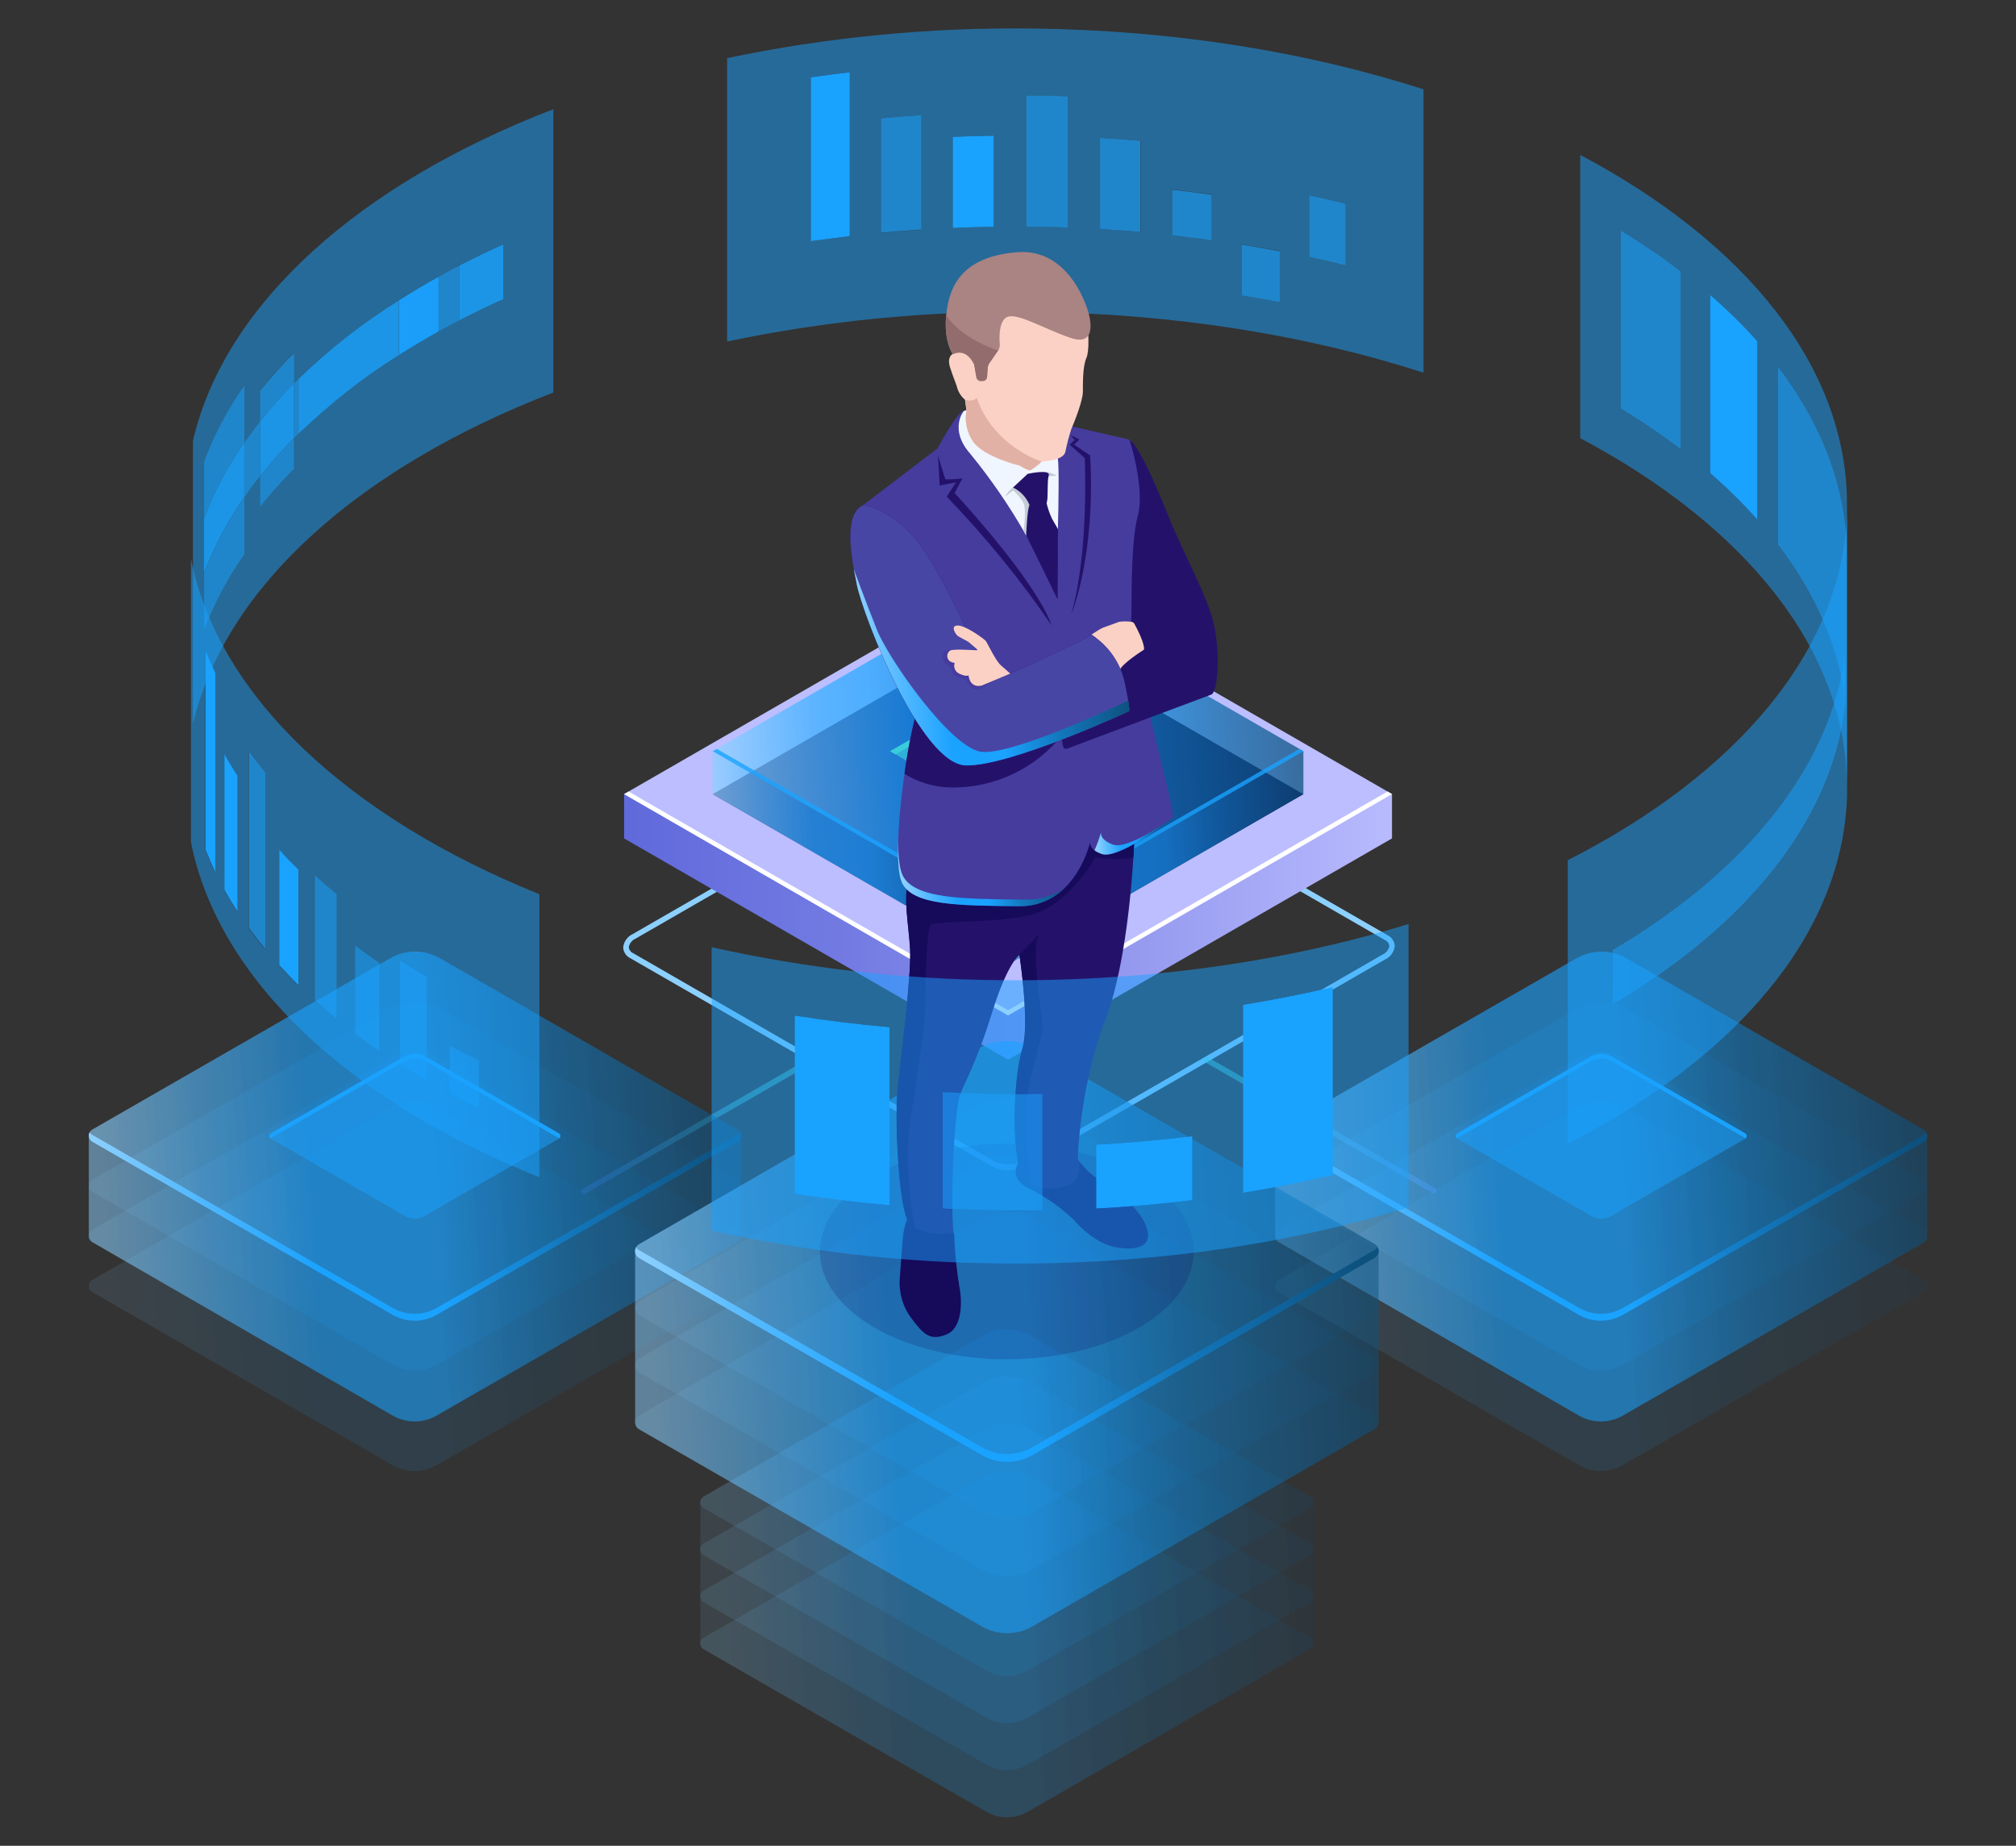 <svg width="284" height="260" viewBox="0 0 284 260" fill="none" xmlns="http://www.w3.org/2000/svg">
<rect x="0" y="0" width="284" height="260" fill="#333333" stroke="none"/>
<g style="mix-blend-mode:lighten">
<path d="M142.002 164.837C141.215 164.855 140.437 164.673 139.74 164.306L88.811 134.984C88.518 134.845 88.268 134.63 88.088 134.361C87.908 134.091 87.805 133.778 87.79 133.455C87.832 133.048 87.98 132.66 88.219 132.329C88.458 131.997 88.779 131.734 89.152 131.564L139.4 102.603C140.18 102.165 141.053 101.92 141.947 101.886C142.842 101.853 143.731 102.033 144.541 102.412L195.463 131.727C195.756 131.867 196.006 132.084 196.186 132.355C196.366 132.625 196.469 132.939 196.484 133.263C196.443 133.669 196.295 134.057 196.056 134.387C195.817 134.718 195.495 134.98 195.123 135.147L144.874 164.108C143.995 164.592 143.006 164.843 142.002 164.837ZM140.152 163.626C140.846 163.927 141.599 164.066 142.355 164.032C143.111 163.997 143.849 163.791 144.513 163.428L194.754 134.467C195.003 134.361 195.222 134.195 195.39 133.984C195.559 133.772 195.672 133.522 195.719 133.256C195.697 133.074 195.628 132.9 195.519 132.752C195.409 132.605 195.263 132.488 195.095 132.414L144.144 103.056C143.451 102.756 142.699 102.619 141.944 102.653C141.19 102.687 140.453 102.893 139.79 103.255L89.542 132.216C89.294 132.321 89.076 132.486 88.908 132.696C88.739 132.906 88.626 133.155 88.577 133.419C88.599 133.603 88.668 133.777 88.777 133.926C88.886 134.075 89.033 134.193 89.201 134.269L140.152 163.626Z" fill="#8CD0FF"/>
</g>
<path opacity="0.5" d="M82.224 168.214C82.145 168.205 82.071 168.173 82.011 168.122C81.95 168.071 81.907 168.003 81.885 167.927C81.864 167.851 81.866 167.77 81.891 167.695C81.916 167.62 81.963 167.554 82.025 167.506L114.198 148.958C114.292 148.906 114.403 148.893 114.507 148.922C114.611 148.951 114.699 149.02 114.751 149.114C114.804 149.208 114.817 149.319 114.788 149.422C114.759 149.526 114.689 149.614 114.595 149.666L82.422 168.157C82.362 168.192 82.294 168.211 82.224 168.214Z" fill="url(#paint0_linear_81_17209)"/>
<path opacity="0.5" d="M201.988 168.108C201.918 168.106 201.849 168.087 201.789 168.051L169.8 149.645C169.754 149.619 169.713 149.585 169.68 149.543C169.646 149.502 169.622 149.455 169.607 149.404C169.592 149.353 169.587 149.299 169.593 149.247C169.599 149.194 169.615 149.143 169.641 149.096C169.667 149.05 169.701 149.009 169.743 148.976C169.784 148.942 169.832 148.918 169.883 148.903C169.934 148.888 169.987 148.884 170.04 148.889C170.093 148.895 170.144 148.911 170.19 148.937L202.186 167.378C202.276 167.432 202.341 167.518 202.367 167.618C202.394 167.719 202.38 167.826 202.328 167.916C202.293 167.975 202.243 168.024 202.183 168.058C202.124 168.091 202.056 168.108 201.988 168.108Z" fill="url(#paint1_linear_81_17209)"/>
<path d="M196.095 111.856V118.1L142.01 149.27L87.918 118.1V111.856H196.095Z" fill="url(#paint2_linear_81_17209)"/>
<path d="M142.01 143.033L87.918 111.856L142.01 80.686L196.095 111.856L142.01 143.033Z" fill="#BCBEFF"/>
<path d="M142.01 142.304L88.549 111.495L87.918 111.856L142.01 143.033L196.095 111.856L195.464 111.495L142.01 142.304Z" fill="white"/>
<path d="M142.01 135.84L100.406 111.863L142.01 87.885L183.607 111.863L142.01 135.84Z" fill="#0F054C"/>
<path opacity="0.5" d="M142.01 135.84L100.406 111.863L142.01 87.885L183.607 111.863L142.01 135.84Z" fill="url(#paint3_linear_81_17209)"/>
<path opacity="0.5" d="M142.01 81.84L183.607 105.817V111.863L142.01 87.885V81.84Z" fill="url(#paint4_linear_81_17209)"/>
<path opacity="0.5" d="M142.01 87.885L100.406 111.863V105.817L142.01 81.84V87.885Z" fill="url(#paint5_linear_81_17209)"/>
<path opacity="0.5" d="M142.01 129.795L100.406 105.817L142.01 81.84L183.607 105.817L142.01 129.795Z" fill="url(#paint6_linear_81_17209)"/>
<path opacity="0.5" d="M142.01 115.403L125.388 105.817L142.01 96.239L158.631 105.817L142.01 115.403Z" fill="#42E8E0"/>
<path opacity="0.5" d="M142.01 97.117L157.866 106.263L158.631 105.817L142.01 96.239L125.388 105.817L126.146 106.263L142.01 97.117Z" fill="#42E8E0"/>
<path opacity="0.5" d="M142.01 129.795V135.84L183.607 111.863V105.817L142.01 129.795Z" fill="url(#paint7_linear_81_17209)"/>
<path opacity="0.5" d="M100.406 105.817V111.863L142.01 135.84V129.795L100.406 105.817Z" fill="url(#paint8_linear_81_17209)"/>
<path opacity="0.8" d="M142.01 129.136L100.98 105.492L100.406 105.817L142.01 129.795L183.607 105.817L183.04 105.492L142.01 129.136Z" fill="#1AA2FF"/>
<g opacity="0.11">
<path d="M61.992 156.158C60.923 155.542 59.71 155.218 58.475 155.218C57.24 155.218 56.027 155.542 54.958 156.158L13.006 180.291C12.856 180.378 12.731 180.503 12.645 180.653C12.558 180.804 12.513 180.974 12.513 181.148C12.513 181.321 12.558 181.491 12.645 181.642C12.731 181.792 12.856 181.917 13.006 182.004L55.305 206.385C56.249 206.931 57.32 207.219 58.411 207.219C59.502 207.219 60.574 206.931 61.517 206.385L103.88 182.025C104.032 181.94 104.159 181.815 104.246 181.665C104.334 181.514 104.381 181.343 104.381 181.169C104.381 180.995 104.334 180.823 104.246 180.673C104.159 180.522 104.032 180.398 103.88 180.312L61.992 156.158Z" fill="url(#paint9_linear_81_17209)"/>
</g>
<g opacity="0.11">
<path d="M61.992 149.1C60.923 148.484 59.71 148.16 58.475 148.16C57.24 148.16 56.027 148.484 54.958 149.1L13.006 173.212C12.856 173.299 12.731 173.424 12.645 173.574C12.558 173.725 12.513 173.895 12.513 174.068C12.513 174.242 12.558 174.412 12.645 174.562C12.731 174.713 12.856 174.838 13.006 174.925L55.305 199.306C56.25 199.849 57.321 200.134 58.411 200.134C59.501 200.134 60.572 199.849 61.517 199.306L103.88 174.946C104.032 174.86 104.159 174.736 104.246 174.585C104.334 174.435 104.381 174.264 104.381 174.09C104.381 173.915 104.334 173.744 104.246 173.594C104.159 173.443 104.032 173.319 103.88 173.233L61.992 149.1Z" fill="url(#paint10_linear_81_17209)"/>
</g>
<g opacity="0.11">
<path d="M61.992 142.063C60.923 141.446 59.71 141.121 58.475 141.121C57.24 141.121 56.027 141.446 54.958 142.063L13.006 166.168C12.856 166.255 12.731 166.38 12.645 166.53C12.558 166.681 12.513 166.851 12.513 167.024C12.513 167.198 12.558 167.368 12.645 167.519C12.731 167.669 12.856 167.794 13.006 167.881L55.305 192.262C56.25 192.805 57.321 193.091 58.411 193.091C59.501 193.091 60.572 192.805 61.517 192.262L103.88 167.902C104.032 167.817 104.159 167.692 104.246 167.542C104.334 167.391 104.381 167.22 104.381 167.046C104.381 166.871 104.334 166.7 104.246 166.55C104.159 166.399 104.032 166.275 103.88 166.189L61.992 142.063Z" fill="url(#paint11_linear_81_17209)"/>
</g>
<g opacity="0.11">
<path d="M61.992 134.984C60.923 134.368 59.71 134.044 58.475 134.044C57.24 134.044 56.027 134.368 54.958 134.984L13.006 159.11C12.856 159.197 12.731 159.322 12.645 159.472C12.558 159.623 12.513 159.793 12.513 159.966C12.513 160.14 12.558 160.31 12.645 160.46C12.731 160.611 12.856 160.736 13.006 160.823L55.305 185.204C56.249 185.75 57.32 186.038 58.411 186.038C59.502 186.038 60.574 185.75 61.517 185.204L103.88 160.851C104.032 160.766 104.159 160.641 104.246 160.491C104.334 160.34 104.381 160.169 104.381 159.995C104.381 159.82 104.334 159.649 104.246 159.499C104.159 159.348 104.032 159.224 103.88 159.138L61.992 134.984Z" fill="url(#paint12_linear_81_17209)"/>
</g>
<path opacity="0.5" d="M103.88 159.138L61.992 134.984C60.923 134.368 59.71 134.044 58.475 134.044C57.24 134.044 56.028 134.368 54.958 134.984L13.006 159.11C12.854 159.196 12.729 159.32 12.641 159.471C12.554 159.621 12.509 159.792 12.51 159.966V174.125C12.509 174.299 12.554 174.47 12.641 174.621C12.729 174.771 12.854 174.896 13.006 174.981L55.305 199.405C56.249 199.951 57.321 200.239 58.411 200.239C59.502 200.239 60.574 199.951 61.517 199.405L103.88 175.045C104.032 174.959 104.158 174.835 104.245 174.684C104.332 174.534 104.378 174.363 104.377 174.189V160.03C104.385 159.85 104.343 159.671 104.255 159.514C104.168 159.356 104.038 159.226 103.88 159.138Z" fill="url(#paint13_linear_81_17209)"/>
<g opacity="0.11">
<path d="M61.992 134.984C60.923 134.368 59.71 134.044 58.475 134.044C57.24 134.044 56.027 134.368 54.958 134.984L13.006 159.11C12.856 159.197 12.731 159.322 12.645 159.472C12.558 159.623 12.513 159.793 12.513 159.966C12.513 160.14 12.558 160.31 12.645 160.46C12.731 160.611 12.856 160.736 13.006 160.823L55.305 185.204C56.249 185.75 57.32 186.038 58.411 186.038C59.502 186.038 60.574 185.75 61.517 185.204L103.88 160.851C104.032 160.766 104.159 160.641 104.246 160.491C104.334 160.34 104.381 160.169 104.381 159.995C104.381 159.82 104.334 159.649 104.246 159.499C104.159 159.348 104.032 159.224 103.88 159.138L61.992 134.984Z" fill="url(#paint14_linear_81_17209)"/>
</g>
<g opacity="0.5">
<path d="M59.95 148.824C59.496 148.561 58.981 148.423 58.457 148.423C57.933 148.423 57.418 148.561 56.965 148.824L38.173 159.634C38.105 159.672 38.048 159.728 38.009 159.795C37.97 159.862 37.949 159.938 37.949 160.016C37.949 160.094 37.97 160.17 38.009 160.237C38.048 160.305 38.105 160.36 38.173 160.398L57.043 171.272C57.464 171.516 57.942 171.644 58.429 171.644C58.916 171.644 59.394 171.516 59.815 171.272L78.721 160.405C78.787 160.366 78.841 160.31 78.879 160.243C78.917 160.176 78.937 160.1 78.937 160.023C78.937 159.946 78.917 159.87 78.879 159.803C78.841 159.737 78.787 159.68 78.721 159.641L59.95 148.824Z" fill="#1AA2FF"/>
</g>
<path d="M38.173 160.306L56.965 149.496C57.419 149.235 57.933 149.098 58.457 149.098C58.981 149.098 59.496 149.235 59.95 149.496L78.72 160.313C78.72 160.313 78.72 160.349 78.763 160.356C78.819 160.314 78.864 160.258 78.894 160.194C78.924 160.131 78.937 160.061 78.933 159.99C78.928 159.92 78.907 159.852 78.87 159.792C78.833 159.733 78.781 159.683 78.72 159.648L59.95 148.824C59.496 148.561 58.981 148.423 58.457 148.423C57.933 148.423 57.418 148.561 56.965 148.824L38.173 159.634C38.113 159.67 38.063 159.72 38.027 159.78C37.991 159.84 37.97 159.907 37.966 159.977C37.962 160.046 37.975 160.116 38.003 160.179C38.032 160.243 38.075 160.299 38.13 160.342C38.13 160.342 38.151 160.313 38.173 160.306Z" fill="#1AA2FF"/>
<path d="M103.88 159.874L61.517 184.234C60.572 184.777 59.501 185.063 58.411 185.063C57.321 185.063 56.25 184.777 55.305 184.234L13.006 159.853C12.855 159.763 12.728 159.636 12.637 159.485C12.509 159.712 12.476 159.979 12.545 160.23C12.614 160.481 12.78 160.694 13.006 160.823L55.305 185.204C56.249 185.75 57.32 186.038 58.411 186.038C59.502 186.038 60.573 185.75 61.517 185.204L103.88 160.851C103.993 160.787 104.092 160.702 104.172 160.6C104.251 160.497 104.31 160.38 104.344 160.255C104.379 160.13 104.388 160 104.371 159.871C104.355 159.743 104.313 159.619 104.249 159.506C104.162 159.66 104.034 159.788 103.88 159.874Z" fill="url(#paint15_linear_81_17209)"/>
<g opacity="0.11">
<path d="M229.125 156.158C228.053 155.546 226.84 155.224 225.605 155.224C224.37 155.224 223.156 155.546 222.084 156.158L180.132 180.291C179.982 180.378 179.857 180.503 179.771 180.654C179.684 180.804 179.639 180.974 179.639 181.148C179.639 181.321 179.684 181.491 179.771 181.642C179.857 181.792 179.982 181.917 180.132 182.004L222.41 206.371C223.354 206.917 224.425 207.205 225.516 207.205C226.607 207.205 227.678 206.917 228.622 206.371L270.992 182.011C271.142 181.924 271.267 181.799 271.353 181.649C271.44 181.498 271.485 181.328 271.485 181.155C271.485 180.981 271.44 180.811 271.353 180.661C271.267 180.51 271.142 180.385 270.992 180.298L229.125 156.158Z" fill="url(#paint16_linear_81_17209)"/>
</g>
<g opacity="0.11">
<path d="M229.125 149.1C228.053 148.488 226.84 148.166 225.605 148.166C224.37 148.166 223.156 148.488 222.084 149.1L180.132 173.212C179.982 173.299 179.857 173.424 179.771 173.574C179.684 173.725 179.639 173.895 179.639 174.068C179.639 174.242 179.684 174.412 179.771 174.562C179.857 174.713 179.982 174.838 180.132 174.925L222.41 199.32C223.355 199.863 224.426 200.149 225.516 200.149C226.606 200.149 227.677 199.863 228.622 199.32L270.992 174.96C271.142 174.873 271.267 174.748 271.353 174.598C271.44 174.448 271.485 174.277 271.485 174.104C271.485 173.93 271.44 173.76 271.353 173.61C271.267 173.459 271.142 173.334 270.992 173.247L229.125 149.1Z" fill="url(#paint17_linear_81_17209)"/>
</g>
<g opacity="0.11">
<path d="M229.125 142.063C228.055 141.445 226.841 141.12 225.605 141.12C224.368 141.12 223.154 141.445 222.084 142.063L180.132 166.189C179.982 166.276 179.857 166.401 179.771 166.552C179.684 166.702 179.639 166.872 179.639 167.046C179.639 167.219 179.684 167.389 179.771 167.54C179.857 167.69 179.982 167.815 180.132 167.902L222.41 192.262C223.355 192.805 224.426 193.091 225.516 193.091C226.606 193.091 227.677 192.805 228.622 192.262L270.992 167.902C271.142 167.815 271.267 167.69 271.353 167.54C271.44 167.389 271.485 167.219 271.485 167.046C271.485 166.872 271.44 166.702 271.353 166.552C271.267 166.401 271.142 166.276 270.992 166.189L229.125 142.063Z" fill="url(#paint18_linear_81_17209)"/>
</g>
<g opacity="0.11">
<path d="M229.125 134.984C228.053 134.372 226.84 134.05 225.605 134.05C224.37 134.05 223.156 134.372 222.084 134.984L180.132 159.103C179.982 159.19 179.857 159.315 179.771 159.465C179.684 159.616 179.639 159.786 179.639 159.959C179.639 160.133 179.684 160.303 179.771 160.453C179.857 160.604 179.982 160.729 180.132 160.816L222.41 185.204C223.354 185.75 224.425 186.038 225.516 186.038C226.607 186.038 227.678 185.75 228.622 185.204L270.992 160.851C271.142 160.764 271.267 160.639 271.353 160.489C271.44 160.338 271.485 160.168 271.485 159.995C271.485 159.821 271.44 159.651 271.353 159.501C271.267 159.35 271.142 159.225 270.992 159.138L229.125 134.984Z" fill="url(#paint19_linear_81_17209)"/>
</g>
<path opacity="0.5" d="M271.013 159.138L229.125 134.984C228.053 134.372 226.84 134.05 225.605 134.05C224.37 134.05 223.156 134.372 222.084 134.984L180.132 159.103C179.981 159.19 179.856 159.314 179.769 159.465C179.682 159.615 179.636 159.786 179.636 159.959V174.118C179.636 174.292 179.682 174.462 179.769 174.612C179.856 174.763 179.981 174.888 180.132 174.974L222.41 199.405C223.354 199.951 224.425 200.239 225.516 200.239C226.607 200.239 227.678 199.951 228.622 199.405L270.992 175.045C271.143 174.958 271.268 174.834 271.355 174.683C271.442 174.533 271.488 174.362 271.488 174.189V160.03C271.497 159.852 271.458 159.676 271.374 159.519C271.291 159.362 271.166 159.23 271.013 159.138Z" fill="url(#paint20_linear_81_17209)"/>
<g opacity="0.11">
<path d="M229.125 134.984C228.053 134.372 226.84 134.05 225.605 134.05C224.37 134.05 223.156 134.372 222.084 134.984L180.132 159.103C179.982 159.19 179.857 159.315 179.771 159.465C179.684 159.616 179.639 159.786 179.639 159.959C179.639 160.133 179.684 160.303 179.771 160.453C179.857 160.604 179.982 160.729 180.132 160.816L222.41 185.204C223.354 185.75 224.425 186.038 225.516 186.038C226.607 186.038 227.678 185.75 228.622 185.204L270.992 160.851C271.142 160.764 271.267 160.639 271.353 160.489C271.44 160.338 271.485 160.168 271.485 159.995C271.485 159.821 271.44 159.651 271.353 159.501C271.267 159.35 271.142 159.225 270.992 159.138L229.125 134.984Z" fill="url(#paint21_linear_81_17209)"/>
</g>
<g opacity="0.5">
<path d="M227.076 148.824C226.624 148.561 226.11 148.423 225.587 148.423C225.064 148.423 224.55 148.561 224.098 148.824L205.299 159.634C205.231 159.672 205.175 159.727 205.135 159.795C205.096 159.862 205.075 159.938 205.075 160.016C205.075 160.094 205.096 160.17 205.135 160.237C205.175 160.304 205.231 160.36 205.299 160.398L224.169 171.279C224.59 171.523 225.068 171.651 225.555 171.651C226.042 171.651 226.52 171.523 226.941 171.279L245.846 160.412C245.914 160.374 245.971 160.319 246.01 160.251C246.049 160.184 246.07 160.108 246.07 160.03C246.07 159.952 246.049 159.876 246.01 159.809C245.971 159.742 245.914 159.686 245.846 159.648L227.076 148.824Z" fill="#1AA2FF"/>
</g>
<path d="M205.299 160.306L224.098 149.496C224.551 149.235 225.064 149.098 225.587 149.098C226.11 149.098 226.624 149.235 227.076 149.496L245.847 160.313C245.847 160.313 245.847 160.349 245.889 160.356C245.946 160.314 245.991 160.258 246.02 160.194C246.05 160.131 246.063 160.061 246.059 159.99C246.055 159.92 246.033 159.852 245.996 159.792C245.959 159.733 245.908 159.683 245.847 159.648L227.076 148.831C226.624 148.568 226.11 148.43 225.587 148.43C225.064 148.43 224.55 148.568 224.098 148.831L205.299 159.641C205.24 159.677 205.19 159.727 205.154 159.787C205.118 159.847 205.097 159.914 205.093 159.984C205.088 160.053 205.101 160.123 205.13 160.186C205.158 160.25 205.202 160.306 205.257 160.349C205.257 160.349 205.278 160.313 205.299 160.306Z" fill="#1AA2FF"/>
<path d="M271.014 159.874L228.643 184.234C227.699 184.777 226.628 185.063 225.538 185.063C224.447 185.063 223.376 184.777 222.432 184.234L180.132 159.853C179.981 159.763 179.855 159.636 179.764 159.485C179.636 159.712 179.602 159.979 179.672 160.23C179.741 160.481 179.906 160.694 180.132 160.823L222.41 185.204C223.354 185.75 224.425 186.038 225.516 186.038C226.607 186.038 227.679 185.75 228.622 185.204L270.992 160.851C271.217 160.72 271.382 160.505 271.451 160.254C271.52 160.002 271.488 159.734 271.361 159.506C271.278 159.656 271.159 159.783 271.014 159.874Z" fill="url(#paint22_linear_81_17209)"/>
<path opacity="0.5" d="M260.129 100.862V75.78C259.547 67.228 256.157 59.08 250.47 51.633V76.715C256.143 84.169 259.547 92.289 260.129 100.862ZM247.563 73.196V48.107C245.491 45.776 243.269 43.581 240.911 41.538V66.648C243.268 68.684 245.49 70.872 247.563 73.196ZM236.791 63.285V38.225C234.07 36.157 231.241 34.233 228.317 32.462V57.544C231.241 59.315 234.07 61.238 236.791 63.306V63.285ZM222.609 61.706V21.822C245.755 34.076 260.192 51.611 260.192 71.009V110.914C260.192 91.517 245.74 73.982 222.609 61.721V61.706Z" fill="#1AA2FF"/>
<path opacity="0.5" d="M180.288 42.571V35.364C178.525 35.025 176.74 34.711 174.934 34.423V41.63C176.735 41.917 178.52 42.231 180.288 42.571ZM170.644 33.75V27.379C168.815 27.129 166.966 26.893 165.099 26.671V33.042C166.966 33.25 168.815 33.486 170.644 33.75ZM189.542 37.361V28.696C187.85 28.28 186.136 27.884 184.401 27.506V36.2C186.131 36.577 187.845 36.974 189.542 37.389V37.361ZM160.716 32.667V19.833C158.825 19.668 156.934 19.531 155.043 19.422V32.264C156.958 32.37 158.858 32.512 160.716 32.667ZM140.024 31.959V19.111C138.091 19.139 136.164 19.195 134.245 19.28V32.115C136.159 32.03 138.086 31.974 140.024 31.945V31.959ZM129.728 32.335V16.215C127.834 16.335 125.955 16.491 124.055 16.661V32.809C125.946 32.634 127.837 32.486 129.728 32.363V32.335ZM150.448 32.023V13.582C148.718 13.525 146.974 13.483 145.222 13.468H144.605V31.931H145.222C146.974 31.931 148.718 31.988 150.448 32.051V32.023ZM119.708 33.241V10.169C117.864 10.382 116.035 10.618 114.219 10.877V33.991C116.035 33.727 117.864 33.491 119.708 33.283V33.241ZM102.434 8.187C116.501 5.244 130.85 3.846 145.222 4.018C165.319 4.223 184.139 7.309 200.534 12.584V52.496C184.117 47.201 165.319 44.136 145.222 43.938C130.85 43.76 116.501 45.156 102.434 48.1V8.187Z" fill="#1AA2FF"/>
<path opacity="0.5" d="M34.422 62.322V54.28C32.089 57.6 30.184 61.198 28.749 64.991V88.785C30.184 84.994 32.09 81.398 34.422 78.081V70.053C35.117 69.057 35.849 68.073 36.62 67.101V71.433C38.12 69.551 39.725 67.755 41.428 66.053V61.721C48.973 54.139 59.014 47.498 70.906 42.147V34.416C68.788 35.36 66.732 36.353 64.737 37.396C63.735 37.916 62.751 38.442 61.787 38.975C54.616 42.858 47.997 47.681 42.109 53.318L41.4 54.026V49.658C39.708 51.361 38.112 53.158 36.62 55.038V59.37C35.845 60.347 35.112 61.331 34.422 62.322ZM27.182 62.068C31.727 42.6 50.838 25.822 77.948 15.387V55.293C50.838 65.735 31.727 82.505 27.182 101.98V62.068Z" fill="#1AA2FF"/>
<path opacity="0.75" d="M41.428 53.99L42.137 53.282V61.041C46.427 56.898 51.134 53.209 56.185 50.033C57.986 48.886 59.853 47.777 61.787 46.706V38.975C62.732 38.437 63.716 37.911 64.737 37.396V45.12C66.727 44.086 68.784 43.095 70.906 42.147C59.014 47.498 48.973 54.139 41.428 61.721V53.99ZM34.422 62.322C35.117 61.331 35.85 60.347 36.62 59.37V67.101C35.845 68.073 35.112 69.057 34.422 70.053V62.322Z" fill="#1AA2FF"/>
<path opacity="0.88" d="M64.737 37.396C66.727 36.363 68.784 35.369 70.906 34.416V42.146C68.788 43.09 66.732 44.081 64.737 45.12V37.396Z" fill="#1AA2FF"/>
<path opacity="0.88" d="M42.108 53.318C46.406 49.168 51.123 45.474 56.184 42.295V50.033C51.124 53.207 46.407 56.896 42.108 61.041V53.318Z" fill="#1AA2FF"/>
<path opacity="0.97" d="M56.185 42.295C57.986 41.148 59.853 40.042 61.787 38.975V46.698C59.858 47.775 57.99 48.884 56.185 50.026V42.295Z" fill="#1AA2FF"/>
<path opacity="0.75" d="M28.742 64.998C30.178 61.202 32.086 57.602 34.422 54.28V62.322C32.089 65.642 30.183 69.24 28.749 73.033V80.757C30.184 76.966 32.09 73.37 34.422 70.053V78.088C32.09 81.405 30.184 85.001 28.749 88.792V64.998H28.742Z" fill="#1AA2FF"/>
<path opacity="0.88" d="M28.742 73.033C30.177 69.24 32.082 65.642 34.415 62.322V70.053C32.083 73.37 30.177 76.966 28.742 80.757V73.033Z" fill="#1AA2FF"/>
<path opacity="0.75" d="M36.62 67.101C38.12 65.218 39.725 63.422 41.428 61.721V66.053C39.725 67.755 38.12 69.551 36.62 71.433V67.101ZM36.62 55.066C38.122 53.185 39.727 51.389 41.428 49.686V54.018C39.727 55.712 38.122 57.499 36.62 59.37V55.038V55.066Z" fill="#1AA2FF"/>
<path opacity="0.88" d="M36.62 59.37C38.122 57.489 39.727 55.693 41.428 53.99V61.721C39.725 63.422 38.12 65.218 36.62 67.101V59.37Z" fill="#1AA2FF"/>
<path opacity="0.75" d="M250.47 51.633C256.143 59.08 259.547 67.207 260.128 75.78V100.862C259.547 92.317 256.157 84.169 250.47 76.715V51.633Z" fill="#1AA2FF"/>
<path d="M240.911 41.538C243.268 43.572 245.49 45.757 247.563 48.079V73.196C245.49 70.872 243.268 68.684 240.911 66.648V41.538Z" fill="#1AA2FF"/>
<path opacity="0.75" d="M228.317 32.462C231.241 34.233 234.07 36.157 236.791 38.224V63.306C234.07 61.238 231.241 59.315 228.317 57.544V32.462Z" fill="#1AA2FF"/>
<path opacity="0.75" d="M184.416 27.507C186.146 27.884 187.86 28.281 189.557 28.696V37.389C187.864 36.969 186.151 36.573 184.416 36.2V27.507Z" fill="#1AA2FF"/>
<path opacity="0.75" d="M174.935 34.458C176.736 34.746 178.52 35.06 180.288 35.4V42.571C178.525 42.231 176.74 41.917 174.935 41.63V34.458Z" fill="#1AA2FF"/>
<path opacity="0.75" d="M165.113 26.721C166.98 26.924 168.829 27.16 170.658 27.429V33.8C168.829 33.555 166.98 33.319 165.113 33.092V26.721Z" fill="#1AA2FF"/>
<path opacity="0.75" d="M154.994 19.422C156.885 19.535 158.776 19.672 160.667 19.833V32.667C158.78 32.512 156.88 32.37 154.994 32.264V19.422Z" fill="#1AA2FF"/>
<path opacity="0.75" d="M144.605 13.461H145.222C146.973 13.461 148.718 13.518 150.448 13.575V32.051C148.718 31.988 146.973 31.952 145.222 31.931H144.605V13.461Z" fill="#1AA2FF"/>
<path d="M134.224 19.28C136.138 19.195 138.065 19.139 140.003 19.111V31.945C138.069 31.974 136.143 32.03 134.224 32.115V19.28Z" fill="#1AA2FF"/>
<path opacity="0.75" d="M124.083 16.661C125.955 16.491 127.834 16.336 129.756 16.215V32.335C127.865 32.457 125.974 32.606 124.083 32.781V16.661Z" fill="#1AA2FF"/>
<path d="M114.219 10.885C116.035 10.625 117.864 10.389 119.708 10.177V33.269C117.864 33.491 116.035 33.727 114.219 33.977V10.885Z" fill="#1AA2FF"/>
<g opacity="0.11">
<path d="M138.492 208.027C139.498 207.448 140.639 207.144 141.8 207.144C142.962 207.144 144.102 207.448 145.108 208.027L184.55 230.681C184.691 230.762 184.809 230.88 184.89 231.021C184.972 231.162 185.015 231.322 185.015 231.485C185.015 231.647 184.972 231.808 184.89 231.949C184.809 232.09 184.691 232.207 184.55 232.288L144.782 255.211C143.895 255.725 142.887 255.997 141.861 255.997C140.834 255.997 139.826 255.725 138.939 255.211L99.108 232.309C98.966 232.228 98.849 232.111 98.767 231.97C98.686 231.829 98.643 231.669 98.643 231.506C98.643 231.343 98.686 231.183 98.767 231.042C98.849 230.901 98.966 230.784 99.108 230.702L138.492 208.027Z" fill="url(#paint23_linear_81_17209)"/>
</g>
<g opacity="0.11">
<path d="M138.492 201.394C139.498 200.815 140.639 200.51 141.8 200.51C142.962 200.51 144.102 200.815 145.108 201.394L184.55 224.048C184.691 224.129 184.809 224.246 184.89 224.387C184.972 224.528 185.015 224.688 185.015 224.851C185.015 225.014 184.972 225.174 184.89 225.315C184.809 225.456 184.691 225.573 184.55 225.655L144.782 248.577C143.895 249.092 142.887 249.363 141.861 249.363C140.834 249.363 139.826 249.092 138.939 248.577L99.108 225.676C98.966 225.595 98.849 225.478 98.767 225.337C98.686 225.195 98.643 225.035 98.643 224.873C98.643 224.71 98.686 224.55 98.767 224.408C98.849 224.267 98.966 224.15 99.108 224.069L138.492 201.394Z" fill="url(#paint24_linear_81_17209)"/>
</g>
<g opacity="0.11">
<path d="M138.492 194.761C139.498 194.182 140.639 193.877 141.8 193.877C142.962 193.877 144.103 194.182 145.109 194.761L184.55 217.415C184.691 217.496 184.809 217.613 184.89 217.754C184.972 217.895 185.015 218.055 185.015 218.218C185.015 218.381 184.972 218.541 184.89 218.682C184.809 218.823 184.691 218.94 184.55 219.022L144.782 241.944C143.895 242.459 142.887 242.73 141.861 242.73C140.834 242.73 139.826 242.459 138.939 241.944L99.108 219.05C98.966 218.968 98.849 218.85 98.768 218.708C98.686 218.567 98.644 218.406 98.644 218.243C98.644 218.08 98.686 217.919 98.768 217.778C98.849 217.636 98.966 217.518 99.108 217.436L138.492 194.761Z" fill="url(#paint25_linear_81_17209)"/>
</g>
<g opacity="0.11">
<path d="M138.492 188.128C139.498 187.549 140.639 187.244 141.8 187.244C142.962 187.244 144.103 187.549 145.109 188.128L184.55 210.781C184.691 210.863 184.809 210.98 184.89 211.121C184.972 211.262 185.015 211.422 185.015 211.585C185.015 211.748 184.972 211.908 184.89 212.049C184.809 212.19 184.691 212.307 184.55 212.388L144.782 235.311C143.895 235.826 142.887 236.097 141.861 236.097C140.834 236.097 139.826 235.826 138.939 235.311L99.108 212.417C98.966 212.334 98.849 212.216 98.768 212.075C98.686 211.933 98.644 211.773 98.644 211.61C98.644 211.446 98.686 211.286 98.768 211.144C98.849 211.003 98.966 210.885 99.108 210.803L138.492 188.128Z" fill="url(#paint26_linear_81_17209)"/>
</g>
<path opacity="0.11" d="M99.108 210.824L138.493 188.128C139.499 187.549 140.639 187.244 141.801 187.244C142.962 187.244 144.103 187.549 145.109 188.128L184.55 210.781C184.693 210.862 184.812 210.979 184.894 211.121C184.976 211.263 185.019 211.424 185.018 211.588V231.488C185.019 231.651 184.976 231.811 184.893 231.952C184.811 232.092 184.693 232.209 184.55 232.288L144.783 255.211C143.894 255.722 142.886 255.991 141.861 255.991C140.835 255.991 139.828 255.722 138.939 255.211L99.108 232.309C98.967 232.228 98.851 232.112 98.77 231.971C98.689 231.831 98.647 231.671 98.647 231.509V211.631C98.646 211.468 98.688 211.307 98.769 211.166C98.85 211.024 98.967 210.906 99.108 210.824Z" fill="url(#paint27_linear_81_17209)"/>
<g opacity="0.11">
<path d="M137.783 171.86C139.004 171.157 140.388 170.787 141.797 170.787C143.206 170.787 144.59 171.157 145.81 171.86L193.634 199.355C193.804 199.455 193.946 199.598 194.044 199.769C194.142 199.941 194.194 200.135 194.194 200.332C194.194 200.53 194.142 200.724 194.044 200.895C193.946 201.067 193.804 201.209 193.634 201.309L145.413 229.102C144.335 229.724 143.113 230.051 141.868 230.051C140.623 230.051 139.4 229.724 138.322 229.102L90.024 201.338C89.853 201.238 89.712 201.095 89.613 200.923C89.515 200.752 89.463 200.558 89.463 200.361C89.463 200.163 89.515 199.969 89.613 199.798C89.712 199.626 89.853 199.484 90.024 199.384L137.783 171.86Z" fill="url(#paint28_linear_81_17209)"/>
</g>
<g opacity="0.11">
<path d="M137.783 163.818C139.004 163.116 140.388 162.747 141.797 162.747C143.206 162.747 144.589 163.116 145.81 163.818L193.634 191.32C193.804 191.42 193.946 191.563 194.044 191.734C194.142 191.906 194.194 192.1 194.194 192.297C194.194 192.495 194.142 192.689 194.044 192.86C193.946 193.032 193.804 193.174 193.634 193.274L145.413 221.067C144.335 221.689 143.113 222.016 141.868 222.016C140.623 222.016 139.4 221.689 138.322 221.067L90.024 193.303C89.853 193.203 89.712 193.06 89.613 192.889C89.515 192.717 89.463 192.523 89.463 192.326C89.463 192.128 89.515 191.934 89.613 191.763C89.712 191.591 89.853 191.449 90.024 191.349L137.783 163.818Z" fill="url(#paint29_linear_81_17209)"/>
</g>
<g opacity="0.11">
<path d="M137.783 155.775C139.004 155.074 140.388 154.705 141.797 154.705C143.206 154.705 144.59 155.074 145.811 155.775L193.634 183.278C193.805 183.378 193.946 183.521 194.044 183.692C194.143 183.864 194.194 184.058 194.194 184.255C194.194 184.453 194.143 184.647 194.044 184.818C193.946 184.99 193.805 185.132 193.634 185.232L145.414 213.025C144.336 213.647 143.113 213.974 141.868 213.974C140.623 213.974 139.4 213.647 138.322 213.025L90.031 185.246C89.861 185.146 89.719 185.004 89.621 184.832C89.522 184.661 89.471 184.467 89.471 184.269C89.471 184.072 89.522 183.878 89.621 183.707C89.719 183.535 89.861 183.392 90.031 183.292L137.783 155.775Z" fill="url(#paint30_linear_81_17209)"/>
</g>
<g opacity="0.11">
<path d="M137.783 147.726C139.005 147.021 140.392 146.65 141.804 146.65C143.216 146.65 144.602 147.021 145.825 147.726L193.648 175.229C193.819 175.329 193.96 175.472 194.058 175.643C194.157 175.815 194.208 176.009 194.208 176.206C194.208 176.404 194.157 176.598 194.058 176.769C193.96 176.94 193.819 177.083 193.648 177.183L145.428 204.976C144.35 205.598 143.127 205.925 141.882 205.925C140.637 205.925 139.414 205.598 138.336 204.976L90.038 177.211C89.867 177.112 89.726 176.969 89.628 176.797C89.529 176.626 89.478 176.432 89.478 176.235C89.478 176.037 89.529 175.843 89.628 175.672C89.726 175.5 89.867 175.358 90.038 175.258L137.783 147.726Z" fill="url(#paint31_linear_81_17209)"/>
</g>
<path opacity="0.5" d="M90.031 175.258L137.783 147.726C139.006 147.021 140.392 146.65 141.804 146.65C143.216 146.65 144.603 147.021 145.825 147.726L193.648 175.229C193.82 175.328 193.963 175.47 194.061 175.642C194.16 175.813 194.21 176.008 194.208 176.206V200.332C194.211 200.53 194.161 200.726 194.062 200.897C193.964 201.069 193.821 201.212 193.648 201.309L145.428 229.102C144.35 229.724 143.127 230.051 141.882 230.051C140.637 230.051 139.414 229.724 138.336 229.102L90.038 201.338C89.865 201.24 89.722 201.097 89.622 200.926C89.522 200.754 89.47 200.559 89.471 200.361V176.235C89.469 176.037 89.519 175.842 89.618 175.67C89.716 175.498 89.859 175.356 90.031 175.258Z" fill="url(#paint32_linear_81_17209)"/>
<g opacity="0.11">
<path d="M137.783 147.726C139.005 147.021 140.392 146.65 141.804 146.65C143.216 146.65 144.602 147.021 145.825 147.726L193.648 175.229C193.819 175.329 193.96 175.472 194.058 175.643C194.157 175.815 194.208 176.009 194.208 176.206C194.208 176.404 194.157 176.598 194.058 176.769C193.96 176.94 193.819 177.083 193.648 177.183L145.428 204.976C144.35 205.598 143.127 205.925 141.882 205.925C140.637 205.925 139.414 205.598 138.336 204.976L90.038 177.211C89.867 177.112 89.726 176.969 89.628 176.797C89.529 176.626 89.478 176.432 89.478 176.235C89.478 176.037 89.529 175.843 89.628 175.672C89.726 175.5 89.867 175.358 90.038 175.258L137.783 147.726Z" fill="url(#paint33_linear_81_17209)"/>
</g>
<path d="M90.031 176.1L138.33 203.865C139.408 204.486 140.63 204.813 141.875 204.813C143.12 204.813 144.343 204.486 145.421 203.865L193.641 176.072C193.817 175.972 193.962 175.825 194.059 175.647C194.206 175.906 194.245 176.213 194.166 176.501C194.088 176.788 193.899 177.034 193.641 177.183L145.421 204.976C144.343 205.598 143.12 205.925 141.875 205.925C140.63 205.925 139.408 205.598 138.33 204.976L90.031 177.211C89.773 177.062 89.584 176.817 89.506 176.529C89.428 176.242 89.466 175.935 89.613 175.675C89.712 175.851 89.856 175.998 90.031 176.1Z" fill="url(#paint34_linear_81_17209)"/>
<path opacity="0.2" d="M141.833 191.469C156.374 191.469 168.162 184.674 168.162 176.291C168.162 167.909 156.374 161.113 141.833 161.113C127.291 161.113 115.503 167.909 115.503 176.291C115.503 184.674 127.291 191.469 141.833 191.469Z" fill="#180D5B"/>
<path d="M151.853 163.421C151.853 163.421 152.491 164.087 153.157 164.872C154.169 165.785 155.283 166.578 156.476 167.237C157.256 167.725 160.851 170.444 161.603 173.12C162.355 175.796 159.788 176.157 157.157 175.689C154.526 175.222 152.079 172.801 151.363 171.93C149.478 170.089 147.309 168.562 144.939 167.407C141.712 165.743 143.662 163.499 143.662 163.499L151.853 163.421Z" fill="#160A5B"/>
<path d="M127.92 171.378C127.552 172.257 127.313 173.185 127.211 174.132C127.055 175.682 126.842 179.038 126.757 180.022C126.59 182.044 127.167 184.058 128.381 185.685C130.111 187.986 131.004 188.892 133.309 187.986C135.614 187.08 135.557 183.229 135.146 181.247C134.77 178.967 134.533 176.667 134.437 174.359C134.466 174.097 134.422 173.832 134.309 173.594L127.92 171.378Z" fill="#160A5B"/>
<path d="M159.795 117.93C159.795 117.93 159.312 135.628 155.178 145.001C153.252 150.855 152.126 156.941 151.831 163.095C152.019 163.596 152.091 164.132 152.042 164.664C151.993 165.196 151.824 165.71 151.548 166.168C150.583 167.541 144.52 168.801 143.52 164.285C142.52 159.768 142.903 151.301 144.002 147.769C145.102 144.236 143.612 134.516 143.612 134.516C143.612 134.516 141.953 135.578 139.783 142.558C137.613 149.539 136.018 152.215 135.266 154.14C134.514 156.066 133.848 167.916 134.309 173.693C134.309 173.693 129.402 174.401 127.983 172.051C126.565 169.7 126.09 157.588 126.445 153.73C126.799 149.871 128.423 137.49 128.203 133.66C127.983 129.83 127.182 126.722 128.061 122.899C128.941 119.077 154.831 110.574 154.831 110.574L159.795 117.93Z" fill="#24126A"/>
<path d="M128.203 133.66C127.983 129.83 127.182 126.722 128.061 122.9C128.387 121.484 132.252 119.36 136.947 117.307C144.875 116.599 154.923 115.742 155.618 115.849C156.854 116.181 158.065 116.602 159.241 117.109L159.794 117.93C159.794 117.93 159.794 119.006 159.66 120.762C157.809 121.314 154.256 120.762 154.256 120.762C153.753 122.008 150.668 126.425 146.825 128.315C142.981 130.205 131.742 129.568 131.096 130.29C130.451 131.012 130.33 140.697 130.387 141.929C130.444 143.16 129.323 150.905 128.26 157.758C127.232 164.497 128.799 172.695 128.848 172.957C128.484 172.735 128.175 172.433 127.948 172.072C126.529 169.729 126.054 157.609 126.409 153.751C126.764 149.893 128.423 137.49 128.203 133.66Z" fill="#160A5B"/>
<path d="M151.129 60.092C151.129 60.092 156.873 61.402 158.802 61.855C158.961 61.888 159.109 61.961 159.233 62.066C159.357 62.171 159.453 62.305 159.511 62.457C160.071 63.873 161.468 68.248 160.411 74.647C159.641 78.987 159.347 83.397 159.532 87.801L162.184 101.612C162.184 101.612 165.524 114.758 165.241 115.119C164.957 115.48 157.547 121.108 155.235 120.316C152.923 119.523 153.682 118.192 153.682 118.192C153.682 118.192 151.803 127.72 143.506 127.635C135.209 127.551 128.43 127.565 127.019 124.216C125.608 120.868 127.409 106.794 128.87 101.223C130.33 95.651 133.834 84.537 133.834 84.537L121.679 71.087L132.068 63.165C132.068 63.165 134.55 58.563 135.564 57.976C136.578 57.388 137.117 57.891 137.117 57.891L151.129 60.092Z" fill="#453C9E"/>
<path d="M155.086 117.286C155.086 117.767 155.356 118.475 156.845 118.985C158.454 119.537 162.404 117.144 164.993 115.339C163.702 116.415 157.341 121.045 155.228 120.294C154.857 120.175 154.505 120 154.186 119.778C154.547 118.97 154.848 118.138 155.086 117.286Z" fill="url(#paint35_linear_81_17209)"/>
<path d="M127.076 123.126C128.565 126.666 135.713 126.63 144.47 126.722C146.404 126.776 148.307 126.229 149.916 125.158C149.068 125.981 148.063 126.626 146.961 127.055C145.859 127.484 144.681 127.689 143.499 127.657C135.202 127.565 128.423 127.586 127.012 124.237C126.551 123.14 126.437 120.882 126.537 118.149C126.515 120.372 126.678 122.163 127.076 123.126Z" fill="url(#paint36_linear_81_17209)"/>
<path d="M135.762 57.905C135.762 57.905 133.635 60.468 136.691 63.929C139.634 67.532 142.267 71.375 144.563 75.419C146.279 78.399 147.874 79.985 148.775 82.548C148.775 82.548 148.903 79.504 149.023 74.81C149.137 70.379 149.193 65.777 149.023 64.616C148.591 62.23 138.11 56.744 135.762 57.905Z" fill="#F0F6FF"/>
<path d="M143.697 65.607C143.697 65.607 144.782 66.315 145.158 66.23C145.741 65.898 146.273 65.486 146.74 65.005C146.74 65.005 149.753 64.949 150.08 63.66C150.296 62.559 150.58 61.471 150.93 60.404C151.235 59.738 152.533 56.524 152.547 55.215C152.561 53.905 152.505 51.583 153.072 50.351C153.639 49.12 154.391 36.773 142.435 37.12C130.479 37.467 134.209 49.863 134.209 49.863C134.209 49.863 133.337 50.231 133.862 51.824C134.387 53.417 134.507 53.58 134.777 54.372C134.941 55.128 135.35 55.81 135.94 56.312L136.138 57.778C135.843 59.315 136.172 60.907 137.053 62.202C138.556 64.368 143.697 65.607 143.697 65.607Z" fill="#FCD1C5"/>
<path d="M159.135 61.997C159.135 61.997 160.405 62.188 164.539 72.559C166.843 78.343 170.396 84.339 171.148 88.643C171.899 92.947 171.481 97.542 170.63 97.846C169.779 98.15 154.973 103.701 150.328 105.456C150.267 105.478 150.203 105.486 150.139 105.48C150.075 105.474 150.013 105.454 149.958 105.422C149.902 105.389 149.855 105.345 149.818 105.292C149.782 105.24 149.757 105.18 149.746 105.116L148.463 97.966L157.681 94.427C158.638 93.259 159.789 92.265 161.085 91.489C161.085 91.489 159.234 88.091 159.355 87.163C159.476 86.236 159.192 76.644 160.27 72.736C161.348 68.828 159.135 61.997 159.135 61.997Z" fill="#24126A"/>
<path d="M153.739 89.408C153.739 89.408 155.008 88.558 155.32 88.438C155.632 88.317 157.334 87.73 157.653 87.588C158.225 87.511 158.804 87.511 159.376 87.588C159.464 87.596 159.549 87.625 159.624 87.673C159.698 87.721 159.759 87.787 159.802 87.864C160.192 88.572 161.284 90.696 161.156 91.51C161.156 91.51 158.093 93.443 157.752 94.342L157.263 94.448C157.263 94.448 155.207 90.045 153.739 89.408Z" fill="#FCD1C5"/>
<path d="M128.863 101.244C129.217 99.899 129.685 98.235 130.189 96.487L148.839 104.465C146.907 106.598 144.529 108.281 141.874 109.396C139.218 110.51 136.35 111.029 133.472 110.914C131.325 110.794 129.242 110.136 127.416 109.003C127.761 106.393 128.244 103.803 128.863 101.244Z" fill="#24126A"/>
<path d="M121.651 71.129C121.651 71.129 126.565 71.837 130.543 78.095C133.191 82.426 135.486 86.962 137.408 91.659L137.549 92.473C137.632 92.972 137.829 93.446 138.124 93.858C138.418 94.269 138.804 94.608 139.25 94.848C139.697 95.088 140.192 95.223 140.699 95.242C141.205 95.261 141.71 95.163 142.173 94.958C146.364 93.082 152.583 90.257 153.739 89.407C154.951 90.18 155.994 91.189 156.807 92.374C157.62 93.559 158.185 94.895 158.468 96.303C159.277 100.168 159.071 100.175 159.071 100.175C159.071 100.175 142.513 107.891 136.117 107.821C129.721 107.75 121.608 86.753 120.715 82.413C119.821 78.074 118.836 72.354 121.651 71.129Z" fill="#24126A"/>
<path d="M121.651 71.129C121.651 71.129 126.565 71.837 130.543 78.095C133.191 82.426 135.486 86.962 137.408 91.659L137.549 92.473C137.632 92.972 137.829 93.446 138.124 93.858C138.418 94.269 138.804 94.608 139.25 94.848C139.697 95.088 140.192 95.223 140.699 95.242C141.205 95.261 141.71 95.163 142.173 94.958C146.364 93.082 152.583 90.257 153.739 89.407C154.951 90.18 155.994 91.189 156.807 92.374C157.62 93.559 158.185 94.895 158.468 96.303C159.277 100.168 159.071 100.175 159.071 100.175C159.071 100.175 142.513 107.891 136.117 107.821C129.721 107.75 121.608 86.753 120.715 82.413C119.821 78.074 118.836 72.354 121.651 71.129Z" fill="#4846A5"/>
<path d="M139.79 95.935C139.79 95.935 137.705 97.881 136.798 96.812C135.89 95.743 136.152 95.63 136.152 95.63C136.152 95.63 134.273 95.63 134.025 94.434C133.777 93.237 132.869 93.882 132.813 92.572C132.756 91.262 134.337 91.531 134.337 91.531L139.79 95.935Z" fill="#453C9E"/>
<path d="M142.314 94.887C142.314 94.887 141.74 94.356 141.003 93.726C140.265 93.096 139.06 90.512 138.875 90.285C138.691 90.059 136.173 88.162 134.968 88.112C133.762 88.062 134.656 89.422 134.968 89.613C135.28 89.804 136.386 90.385 136.386 90.385C136.386 90.385 137.599 91.404 137.734 91.553C137.868 91.701 134.372 91.312 133.819 91.652C133.705 91.736 133.612 91.846 133.546 91.972C133.481 92.098 133.445 92.237 133.442 92.379C133.438 92.521 133.467 92.662 133.527 92.791C133.586 92.92 133.674 93.034 133.784 93.124C133.993 93.269 134.239 93.353 134.493 93.365C134.386 93.657 134.394 93.978 134.517 94.264C134.639 94.549 134.867 94.777 135.152 94.901C136.202 95.389 136.443 95.121 136.443 95.121C136.443 95.121 136.535 96.933 138.272 96.579L142.314 94.887Z" fill="#FCD1C5"/>
<path d="M153.341 44.051C153.341 44.051 154.894 49.006 150.796 47.59C146.697 46.175 142.995 43.824 141.698 44.759C140.712 45.467 140.762 47.534 140.84 48.497C140.861 48.825 140.774 49.151 140.591 49.424L139.372 51.187C139.232 51.398 139.151 51.642 139.138 51.895L139.053 53.119C139.043 53.269 138.978 53.41 138.871 53.516C138.764 53.621 138.622 53.684 138.471 53.693H138.195C138.043 53.702 137.893 53.655 137.774 53.561C137.655 53.467 137.575 53.332 137.549 53.183L137.23 51.385C137.23 51.385 136.266 48.957 134.231 49.912C134.231 49.912 132.862 48.079 133.316 44.164C133.77 40.249 135.528 36.179 143.244 35.527C150.959 34.876 153.341 44.051 153.341 44.051Z" fill="#AA8383"/>
<path d="M141.57 69.975L142.719 69.083C143.323 69.591 143.826 70.208 144.201 70.902C144.612 71.837 144.201 74.817 144.201 74.817L144.556 75.419L144.988 74.633L145.35 71.094C145.35 71.094 144.96 68.488 144.924 68.425C144.179 68.463 143.436 68.539 142.698 68.651C142.241 69.017 141.858 69.466 141.57 69.975Z" fill="#C4CCD6"/>
<path d="M147.115 66.471C147.746 66.507 148.359 66.694 148.902 67.016C148.902 67.016 147.612 67.079 147.406 67.101C147.2 67.122 147.115 66.471 147.115 66.471Z" fill="#C4CCD6"/>
<path d="M144.775 66.747L142.705 68.672C143.755 69.174 144.581 70.047 145.023 71.122C145.023 71.122 147.271 71.547 147.477 70.733C147.683 69.918 147.477 67.901 147.739 66.966C148.002 66.032 144.775 66.747 144.775 66.747Z" fill="#24126A"/>
<path d="M147.392 70.683C147.57 71.506 147.841 72.306 148.2 73.069C148.619 73.776 149.044 74.548 149.044 74.548L148.995 84.459C148.995 84.459 145.35 76.962 144.562 75.447C144.562 75.447 144.683 71.837 145.023 71.15C145.364 70.463 147.392 70.683 147.392 70.683Z" fill="#24126A"/>
<path d="M137.613 56.071C140.003 62.967 146.74 65.013 146.74 65.013C146.273 65.493 145.741 65.906 145.158 66.237C144.782 66.315 143.697 65.607 143.697 65.607C143.697 65.607 138.556 64.361 137.074 62.188C136.194 60.892 135.865 59.301 136.159 57.763L135.961 56.298C136.231 56.411 136.527 56.45 136.818 56.41C137.109 56.37 137.383 56.253 137.613 56.071Z" fill="#E2B1A6"/>
<path d="M132.139 64.142C132.139 64.142 133.082 67.398 133.202 67.519C133.997 67.535 134.791 67.488 135.578 67.377L134.479 69.451C134.479 69.451 145.825 81.585 148.158 88.112C143.747 81.653 138.797 75.578 133.358 69.954L134.692 67.936L132.373 68.389L132.139 64.142Z" fill="#24126A"/>
<path d="M150.788 61.268L151.391 61.975L150.682 62.634L152.809 64.524C152.809 64.524 153.448 77.798 150.888 86.59C150.888 86.59 154.362 78.527 153.575 64.163L151.306 62.627L152.051 61.919L150.788 61.268Z" fill="#24126A"/>
<path d="M143.613 134.516L143.535 134.58L146.47 131.458C145.116 133.37 146.676 142.077 146.839 144.109C147.002 146.141 145.272 150.239 144.62 155.075C143.967 159.91 145.329 166.812 145.329 166.833C144.864 166.562 144.464 166.194 144.156 165.754C143.847 165.314 143.638 164.813 143.542 164.285C142.542 159.761 142.925 151.301 144.024 147.769C145.123 144.236 143.613 134.516 143.613 134.516Z" fill="#160A5B"/>
<path d="M136.117 107.821C129.735 107.743 121.609 86.753 120.715 82.413C120.566 81.705 120.417 80.927 120.275 80.148C120.275 80.212 121.956 84.749 123.559 88.763C125.161 92.777 133.713 105.046 138.081 105.874C142.017 106.582 156.185 99.991 158.93 98.689C159.178 100.168 159.071 100.175 159.071 100.175C159.071 100.175 142.513 107.892 136.117 107.821Z" fill="url(#paint37_linear_81_17209)"/>
<path d="M138.195 53.636C138.043 53.645 137.893 53.598 137.774 53.504C137.655 53.41 137.575 53.276 137.549 53.126L137.23 51.328C137.23 51.328 136.266 48.9 134.231 49.856C134.231 49.856 132.94 48.114 133.287 44.419C135.557 47.817 140.591 49.374 140.591 49.374L139.372 51.137C139.232 51.348 139.151 51.593 139.138 51.845L139.053 53.07C139.042 53.22 138.978 53.361 138.871 53.466C138.764 53.572 138.621 53.635 138.471 53.643L138.195 53.636Z" fill="#936D6D"/>
<path opacity="0.5" d="M63.304 154.006V147.266C64.661 147.988 66.046 148.696 67.46 149.39V156.129C66.041 155.422 64.659 154.714 63.304 154.006ZM50.008 145.603V133.157C51.129 134 52.285 134.835 53.476 135.642V148.073C52.285 147.257 51.129 146.426 50.008 145.581V145.603ZM56.348 149.978V135.324C57.586 136.112 58.861 136.881 60.17 137.631V152.285C58.865 151.535 57.591 150.766 56.348 149.978ZM39.329 135.982V119.7C40.187 120.648 41.095 121.583 42.031 122.531V138.814C41.095 137.893 40.187 136.959 39.329 135.982ZM44.293 140.937V123.289C45.295 124.195 46.328 125.08 47.392 125.944V143.564C46.328 142.691 45.295 141.806 44.293 140.909V140.937ZM31.578 125.363V106.249C32.15 107.283 32.767 108.304 33.429 109.314V128.428C32.772 127.414 32.155 126.392 31.578 125.363ZM35.053 130.793V105.945C35.776 106.936 36.54 107.917 37.343 108.89V133.738C36.54 132.766 35.776 131.784 35.053 130.793ZM28.926 119.721V91.623C29.344 92.699 29.805 93.747 30.309 94.809V122.871C29.803 121.823 29.342 120.762 28.926 119.686V119.721ZM75.962 125.951C49.242 115.162 30.77 98.172 26.898 78.697V118.609C30.77 138.077 49.242 155.068 75.99 165.828V125.915L75.962 125.951Z" fill="#1AA2FF"/>
<path opacity="0.5" d="M154.412 170.246V161.248C159.012 160.993 163.532 160.592 167.971 160.044V169.049C163.541 169.592 159.022 169.991 154.412 170.246ZM132.784 170.288V153.885C135.54 154.018 138.325 154.1 141.138 154.133C143.057 154.133 144.967 154.133 146.867 154.133V170.522C144.976 170.559 143.066 170.559 141.138 170.522C138.329 170.493 135.545 170.408 132.784 170.267V170.288ZM111.943 168.164V143.054C116.297 143.762 120.764 144.293 125.317 144.689V169.771C120.764 169.375 116.297 168.83 111.943 168.136V168.164ZM175.097 168.058V141.539C179.423 140.841 183.645 140.003 187.762 139.026V165.517C183.649 166.489 179.428 167.327 175.097 168.03V168.058ZM198.428 130.156C181.409 135.394 161.844 138.276 141.138 138.07C127.382 137.971 113.676 136.415 100.25 133.426V173.339C113.677 176.321 127.382 177.876 141.138 177.976C161.844 178.188 181.387 175.3 198.428 170.069V130.127V130.156Z" fill="#1AA2FF"/>
<path opacity="0.5" d="M227.147 141.546V133.816C245.804 122.822 257.944 108.153 259.93 91.843V99.588C257.944 115.87 245.804 130.559 227.147 141.56V141.546ZM260.199 112.111V72.205C259.603 91.722 244.492 109.152 220.857 121.165V161.071C244.492 149.036 259.603 131.635 260.199 112.111Z" fill="#1AA2FF"/>
<path opacity="0.75" d="M259.93 91.843C257.944 108.125 245.804 122.822 227.147 133.816V141.546C245.811 130.545 257.944 115.87 259.93 99.588V91.843Z" fill="#1AA2FF"/>
<path d="M125.317 144.689C120.764 144.293 116.297 143.741 111.943 143.054V168.136C116.297 168.844 120.764 169.375 125.317 169.771V144.689Z" fill="#1AA2FF"/>
<path d="M167.971 160.044C163.541 160.587 159.021 160.988 154.412 161.248V170.246C159.012 170 163.531 169.601 167.971 169.049V160.044Z" fill="#1AA2FF"/>
<path d="M187.763 139.026C183.65 139.998 179.428 140.836 175.098 141.539V168.03C179.423 167.326 183.645 166.489 187.763 165.517V139.026Z" fill="#1AA2FF"/>
<path opacity="0.75" d="M146.867 154.098C144.976 154.131 143.066 154.131 141.138 154.098C138.33 154.069 135.545 153.987 132.784 153.85V170.253C135.54 170.394 138.325 170.479 141.138 170.507C143.057 170.507 144.967 170.507 146.867 170.507V154.098Z" fill="#1AA2FF"/>
<path d="M30.337 94.809C29.833 93.754 29.372 92.685 28.954 91.623V119.685C29.375 120.761 29.836 121.823 30.337 122.871V94.809Z" fill="#1AA2FF"/>
<path d="M33.457 109.293C32.8 108.279 32.183 107.257 31.606 106.228V125.342C32.178 126.375 32.795 127.397 33.457 128.407V109.293Z" fill="#1AA2FF"/>
<path opacity="0.75" d="M37.371 108.854C36.568 107.882 35.804 106.9 35.081 105.909V130.736C35.804 131.727 36.568 132.709 37.371 133.681V108.833V108.854Z" fill="#1AA2FF"/>
<path d="M42.038 122.503C41.102 121.583 40.194 120.648 39.336 119.671V135.954C40.194 136.902 41.102 137.837 42.038 138.785V122.503Z" fill="#1AA2FF"/>
<path opacity="0.75" d="M47.42 125.944C46.356 125.08 45.323 124.195 44.321 123.289V140.909C45.323 141.806 46.356 142.691 47.42 143.564V125.944Z" fill="#1AA2FF"/>
<path opacity="0.75" d="M53.476 135.642C52.285 134.835 51.129 134 50.008 133.157V145.603C51.129 146.452 52.285 147.283 53.476 148.095V135.642Z" fill="#1AA2FF"/>
<path opacity="0.75" d="M60.17 137.61C58.865 136.86 57.591 136.091 56.348 135.302V149.956C57.586 150.74 58.86 151.509 60.17 152.264V137.61Z" fill="#1AA2FF"/>
<path opacity="0.75" d="M67.46 149.383C66.041 148.694 64.656 147.986 63.304 147.259V153.999C64.659 154.707 66.041 155.414 67.46 156.122V149.383Z" fill="#1AA2FF"/>
<defs>
<linearGradient id="paint0_linear_81_17209" x1="81.827" y1="158.544" x2="114.794" y2="158.544" gradientUnits="userSpaceOnUse">
<stop stop-color="#5761D7"/>
<stop offset="0.07" stop-color="#5472D8"/>
<stop offset="0.28" stop-color="#4E9CDB"/>
<stop offset="0.48" stop-color="#49BDDD"/>
<stop offset="0.67" stop-color="#45D5DF"/>
<stop offset="0.85" stop-color="#43E3E0"/>
<stop offset="1" stop-color="#42E8E0"/>
</linearGradient>
<linearGradient id="paint1_linear_81_17209" x1="169.602" y1="158.494" x2="202.378" y2="158.494" gradientUnits="userSpaceOnUse">
<stop stop-color="#42E8E0"/>
<stop offset="0.15" stop-color="#43E3E0"/>
<stop offset="0.33" stop-color="#45D5DF"/>
<stop offset="0.52" stop-color="#49BDDD"/>
<stop offset="0.72" stop-color="#4E9CDB"/>
<stop offset="0.93" stop-color="#5472D8"/>
<stop offset="1" stop-color="#5761D7"/>
</linearGradient>
<linearGradient id="paint2_linear_81_17209" x1="61.177" y1="130.566" x2="199.796" y2="130.566" gradientUnits="userSpaceOnUse">
<stop stop-color="#5761D7"/>
<stop offset="0.16" stop-color="#5E67DA"/>
<stop offset="0.41" stop-color="#727AE2"/>
<stop offset="0.69" stop-color="#9297EE"/>
<stop offset="1" stop-color="#BCBEFF"/>
</linearGradient>
<linearGradient id="paint3_linear_81_17209" x1="183.056" y1="109.294" x2="102.611" y2="115.274" gradientUnits="userSpaceOnUse">
<stop stop-color="#0D517F"/>
<stop offset="0.28" stop-color="#1379BF"/>
<stop offset="0.48" stop-color="#1AA2FF"/>
<stop offset="0.67" stop-color="#1AA2FF"/>
<stop offset="0.85" stop-color="#53B9FF"/>
<stop offset="1" stop-color="#8CD0FF"/>
</linearGradient>
<linearGradient id="paint4_linear_81_17209" x1="183.332" y1="95.243" x2="143.032" y2="97.635" gradientUnits="userSpaceOnUse">
<stop stop-color="#0D517F"/>
<stop offset="0.28" stop-color="#1379BF"/>
<stop offset="0.48" stop-color="#1AA2FF"/>
<stop offset="0.67" stop-color="#1AA2FF"/>
<stop offset="0.85" stop-color="#53B9FF"/>
<stop offset="1" stop-color="#8CD0FF"/>
</linearGradient>
<linearGradient id="paint5_linear_81_17209" x1="141.735" y1="95.243" x2="101.428" y2="97.636" gradientUnits="userSpaceOnUse">
<stop stop-color="#0D517F"/>
<stop offset="0.28" stop-color="#1379BF"/>
<stop offset="0.48" stop-color="#1AA2FF"/>
<stop offset="0.67" stop-color="#1AA2FF"/>
<stop offset="0.85" stop-color="#53B9FF"/>
<stop offset="1" stop-color="#8CD0FF"/>
</linearGradient>
<linearGradient id="paint6_linear_81_17209" x1="183.056" y1="103.248" x2="102.611" y2="109.229" gradientUnits="userSpaceOnUse">
<stop stop-color="#0D517F"/>
<stop offset="0.28" stop-color="#1379BF"/>
<stop offset="0.48" stop-color="#1AA2FF"/>
<stop offset="0.67" stop-color="#1AA2FF"/>
<stop offset="0.85" stop-color="#53B9FF"/>
<stop offset="1" stop-color="#8CD0FF"/>
</linearGradient>
<linearGradient id="paint7_linear_81_17209" x1="183.332" y1="119.221" x2="143.032" y2="121.613" gradientUnits="userSpaceOnUse">
<stop stop-color="#0D517F"/>
<stop offset="0.28" stop-color="#1379BF"/>
<stop offset="0.48" stop-color="#1AA2FF"/>
<stop offset="0.67" stop-color="#1AA2FF"/>
<stop offset="0.85" stop-color="#53B9FF"/>
<stop offset="1" stop-color="#8CD0FF"/>
</linearGradient>
<linearGradient id="paint8_linear_81_17209" x1="141.735" y1="119.221" x2="101.428" y2="121.614" gradientUnits="userSpaceOnUse">
<stop stop-color="#0D517F"/>
<stop offset="0.28" stop-color="#1379BF"/>
<stop offset="0.48" stop-color="#1AA2FF"/>
<stop offset="0.67" stop-color="#1AA2FF"/>
<stop offset="0.85" stop-color="#53B9FF"/>
<stop offset="1" stop-color="#8CD0FF"/>
</linearGradient>
<linearGradient id="paint9_linear_81_17209" x1="103.773" y1="178.433" x2="14.966" y2="185.155" gradientUnits="userSpaceOnUse">
<stop stop-color="#0D517F"/>
<stop offset="0.28" stop-color="#1379BF"/>
<stop offset="0.48" stop-color="#1AA2FF"/>
<stop offset="0.67" stop-color="#1AA2FF"/>
<stop offset="0.85" stop-color="#53B9FF"/>
<stop offset="1" stop-color="#8CD0FF"/>
</linearGradient>
<linearGradient id="paint10_linear_81_17209" x1="103.773" y1="171.363" x2="14.967" y2="178.089" gradientUnits="userSpaceOnUse">
<stop stop-color="#0D517F"/>
<stop offset="0.28" stop-color="#1379BF"/>
<stop offset="0.48" stop-color="#1AA2FF"/>
<stop offset="0.67" stop-color="#1AA2FF"/>
<stop offset="0.85" stop-color="#53B9FF"/>
<stop offset="1" stop-color="#8CD0FF"/>
</linearGradient>
<linearGradient id="paint11_linear_81_17209" x1="103.773" y1="164.322" x2="14.967" y2="171.048" gradientUnits="userSpaceOnUse">
<stop stop-color="#0D517F"/>
<stop offset="0.28" stop-color="#1379BF"/>
<stop offset="0.48" stop-color="#1AA2FF"/>
<stop offset="0.67" stop-color="#1AA2FF"/>
<stop offset="0.85" stop-color="#53B9FF"/>
<stop offset="1" stop-color="#8CD0FF"/>
</linearGradient>
<linearGradient id="paint12_linear_81_17209" x1="103.773" y1="157.256" x2="14.966" y2="163.979" gradientUnits="userSpaceOnUse">
<stop stop-color="#0D517F"/>
<stop offset="0.28" stop-color="#1379BF"/>
<stop offset="0.48" stop-color="#1AA2FF"/>
<stop offset="0.67" stop-color="#1AA2FF"/>
<stop offset="0.85" stop-color="#53B9FF"/>
<stop offset="1" stop-color="#8CD0FF"/>
</linearGradient>
<linearGradient id="paint13_linear_81_17209" x1="103.77" y1="163.596" x2="14.769" y2="168.888" gradientUnits="userSpaceOnUse">
<stop stop-color="#0D517F"/>
<stop offset="0.28" stop-color="#1379BF"/>
<stop offset="0.48" stop-color="#1AA2FF"/>
<stop offset="0.67" stop-color="#1AA2FF"/>
<stop offset="0.85" stop-color="#53B9FF"/>
<stop offset="1" stop-color="#8CD0FF"/>
</linearGradient>
<linearGradient id="paint14_linear_81_17209" x1="103.773" y1="157.256" x2="14.966" y2="163.979" gradientUnits="userSpaceOnUse">
<stop stop-color="#0D517F"/>
<stop offset="0.28" stop-color="#1379BF"/>
<stop offset="0.48" stop-color="#1AA2FF"/>
<stop offset="0.67" stop-color="#1AA2FF"/>
<stop offset="0.85" stop-color="#53B9FF"/>
<stop offset="1" stop-color="#8CD0FF"/>
</linearGradient>
<linearGradient id="paint15_linear_81_17209" x1="103.771" y1="171.339" x2="16.375" y2="184.295" gradientUnits="userSpaceOnUse">
<stop stop-color="#0D517F"/>
<stop offset="0.28" stop-color="#1379BF"/>
<stop offset="0.48" stop-color="#1AA2FF"/>
<stop offset="0.67" stop-color="#1AA2FF"/>
<stop offset="0.85" stop-color="#53B9FF"/>
<stop offset="1" stop-color="#8CD0FF"/>
</linearGradient>
<linearGradient id="paint16_linear_81_17209" x1="270.877" y1="178.43" x2="182.092" y2="185.151" gradientUnits="userSpaceOnUse">
<stop stop-color="#0D517F"/>
<stop offset="0.28" stop-color="#1379BF"/>
<stop offset="0.48" stop-color="#1AA2FF"/>
<stop offset="0.67" stop-color="#1AA2FF"/>
<stop offset="0.85" stop-color="#53B9FF"/>
<stop offset="1" stop-color="#8CD0FF"/>
</linearGradient>
<linearGradient id="paint17_linear_81_17209" x1="270.877" y1="171.373" x2="182.092" y2="178.094" gradientUnits="userSpaceOnUse">
<stop stop-color="#0D517F"/>
<stop offset="0.28" stop-color="#1379BF"/>
<stop offset="0.48" stop-color="#1AA2FF"/>
<stop offset="0.67" stop-color="#1AA2FF"/>
<stop offset="0.85" stop-color="#53B9FF"/>
<stop offset="1" stop-color="#8CD0FF"/>
</linearGradient>
<linearGradient id="paint18_linear_81_17209" x1="270.877" y1="164.321" x2="182.092" y2="171.044" gradientUnits="userSpaceOnUse">
<stop stop-color="#0D517F"/>
<stop offset="0.28" stop-color="#1379BF"/>
<stop offset="0.48" stop-color="#1AA2FF"/>
<stop offset="0.67" stop-color="#1AA2FF"/>
<stop offset="0.85" stop-color="#53B9FF"/>
<stop offset="1" stop-color="#8CD0FF"/>
</linearGradient>
<linearGradient id="paint19_linear_81_17209" x1="270.877" y1="157.259" x2="182.091" y2="163.98" gradientUnits="userSpaceOnUse">
<stop stop-color="#0D517F"/>
<stop offset="0.28" stop-color="#1379BF"/>
<stop offset="0.48" stop-color="#1AA2FF"/>
<stop offset="0.67" stop-color="#1AA2FF"/>
<stop offset="0.85" stop-color="#53B9FF"/>
<stop offset="1" stop-color="#8CD0FF"/>
</linearGradient>
<linearGradient id="paint20_linear_81_17209" x1="270.882" y1="163.599" x2="181.895" y2="168.89" gradientUnits="userSpaceOnUse">
<stop stop-color="#0D517F"/>
<stop offset="0.28" stop-color="#1379BF"/>
<stop offset="0.48" stop-color="#1AA2FF"/>
<stop offset="0.67" stop-color="#1AA2FF"/>
<stop offset="0.85" stop-color="#53B9FF"/>
<stop offset="1" stop-color="#8CD0FF"/>
</linearGradient>
<linearGradient id="paint21_linear_81_17209" x1="270.877" y1="157.259" x2="182.091" y2="163.98" gradientUnits="userSpaceOnUse">
<stop stop-color="#0D517F"/>
<stop offset="0.28" stop-color="#1379BF"/>
<stop offset="0.48" stop-color="#1AA2FF"/>
<stop offset="0.67" stop-color="#1AA2FF"/>
<stop offset="0.85" stop-color="#53B9FF"/>
<stop offset="1" stop-color="#8CD0FF"/>
</linearGradient>
<linearGradient id="paint22_linear_81_17209" x1="270.878" y1="171.339" x2="183.5" y2="184.289" gradientUnits="userSpaceOnUse">
<stop stop-color="#0D517F"/>
<stop offset="0.28" stop-color="#1379BF"/>
<stop offset="0.48" stop-color="#1AA2FF"/>
<stop offset="0.67" stop-color="#1AA2FF"/>
<stop offset="0.85" stop-color="#53B9FF"/>
<stop offset="1" stop-color="#8CD0FF"/>
</linearGradient>
<linearGradient id="paint23_linear_81_17209" x1="184.443" y1="228.953" x2="100.95" y2="235.278" gradientUnits="userSpaceOnUse">
<stop stop-color="#0D517F"/>
<stop offset="0.28" stop-color="#1379BF"/>
<stop offset="0.48" stop-color="#1AA2FF"/>
<stop offset="0.67" stop-color="#1AA2FF"/>
<stop offset="0.85" stop-color="#53B9FF"/>
<stop offset="1" stop-color="#8CD0FF"/>
</linearGradient>
<linearGradient id="paint24_linear_81_17209" x1="184.443" y1="222.32" x2="100.95" y2="228.645" gradientUnits="userSpaceOnUse">
<stop stop-color="#0D517F"/>
<stop offset="0.28" stop-color="#1379BF"/>
<stop offset="0.48" stop-color="#1AA2FF"/>
<stop offset="0.67" stop-color="#1AA2FF"/>
<stop offset="0.85" stop-color="#53B9FF"/>
<stop offset="1" stop-color="#8CD0FF"/>
</linearGradient>
<linearGradient id="paint25_linear_81_17209" x1="184.443" y1="215.687" x2="100.951" y2="222.011" gradientUnits="userSpaceOnUse">
<stop stop-color="#0D517F"/>
<stop offset="0.28" stop-color="#1379BF"/>
<stop offset="0.48" stop-color="#1AA2FF"/>
<stop offset="0.67" stop-color="#1AA2FF"/>
<stop offset="0.85" stop-color="#53B9FF"/>
<stop offset="1" stop-color="#8CD0FF"/>
</linearGradient>
<linearGradient id="paint26_linear_81_17209" x1="184.443" y1="209.053" x2="100.951" y2="215.378" gradientUnits="userSpaceOnUse">
<stop stop-color="#0D517F"/>
<stop offset="0.28" stop-color="#1379BF"/>
<stop offset="0.48" stop-color="#1AA2FF"/>
<stop offset="0.67" stop-color="#1AA2FF"/>
<stop offset="0.85" stop-color="#53B9FF"/>
<stop offset="1" stop-color="#8CD0FF"/>
</linearGradient>
<linearGradient id="paint27_linear_81_17209" x1="184.446" y1="217.935" x2="100.718" y2="222.442" gradientUnits="userSpaceOnUse">
<stop stop-color="#0D517F"/>
<stop offset="0.28" stop-color="#1379BF"/>
<stop offset="0.48" stop-color="#1AA2FF"/>
<stop offset="0.67" stop-color="#1AA2FF"/>
<stop offset="0.85" stop-color="#53B9FF"/>
<stop offset="1" stop-color="#8CD0FF"/>
</linearGradient>
<linearGradient id="paint28_linear_81_17209" x1="193.501" y1="197.244" x2="92.261" y2="204.91" gradientUnits="userSpaceOnUse">
<stop stop-color="#0D517F"/>
<stop offset="0.28" stop-color="#1379BF"/>
<stop offset="0.48" stop-color="#1AA2FF"/>
<stop offset="0.67" stop-color="#1AA2FF"/>
<stop offset="0.85" stop-color="#53B9FF"/>
<stop offset="1" stop-color="#8CD0FF"/>
</linearGradient>
<linearGradient id="paint29_linear_81_17209" x1="193.501" y1="189.207" x2="92.26" y2="196.872" gradientUnits="userSpaceOnUse">
<stop stop-color="#0D517F"/>
<stop offset="0.28" stop-color="#1379BF"/>
<stop offset="0.48" stop-color="#1AA2FF"/>
<stop offset="0.67" stop-color="#1AA2FF"/>
<stop offset="0.85" stop-color="#53B9FF"/>
<stop offset="1" stop-color="#8CD0FF"/>
</linearGradient>
<linearGradient id="paint30_linear_81_17209" x1="193.501" y1="181.165" x2="92.267" y2="188.828" gradientUnits="userSpaceOnUse">
<stop stop-color="#0D517F"/>
<stop offset="0.28" stop-color="#1379BF"/>
<stop offset="0.48" stop-color="#1AA2FF"/>
<stop offset="0.67" stop-color="#1AA2FF"/>
<stop offset="0.85" stop-color="#53B9FF"/>
<stop offset="1" stop-color="#8CD0FF"/>
</linearGradient>
<linearGradient id="paint31_linear_81_17209" x1="193.515" y1="173.112" x2="92.275" y2="180.776" gradientUnits="userSpaceOnUse">
<stop stop-color="#0D517F"/>
<stop offset="0.28" stop-color="#1379BF"/>
<stop offset="0.48" stop-color="#1AA2FF"/>
<stop offset="0.67" stop-color="#1AA2FF"/>
<stop offset="0.85" stop-color="#53B9FF"/>
<stop offset="1" stop-color="#8CD0FF"/>
</linearGradient>
<linearGradient id="paint32_linear_81_17209" x1="193.515" y1="183.883" x2="91.982" y2="189.346" gradientUnits="userSpaceOnUse">
<stop stop-color="#0D517F"/>
<stop offset="0.28" stop-color="#1379BF"/>
<stop offset="0.48" stop-color="#1AA2FF"/>
<stop offset="0.67" stop-color="#1AA2FF"/>
<stop offset="0.85" stop-color="#53B9FF"/>
<stop offset="1" stop-color="#8CD0FF"/>
</linearGradient>
<linearGradient id="paint33_linear_81_17209" x1="193.515" y1="173.112" x2="92.275" y2="180.776" gradientUnits="userSpaceOnUse">
<stop stop-color="#0D517F"/>
<stop offset="0.28" stop-color="#1379BF"/>
<stop offset="0.48" stop-color="#1AA2FF"/>
<stop offset="0.67" stop-color="#1AA2FF"/>
<stop offset="0.85" stop-color="#53B9FF"/>
<stop offset="1" stop-color="#8CD0FF"/>
</linearGradient>
<linearGradient id="paint34_linear_81_17209" x1="193.513" y1="189.164" x2="93.872" y2="203.932" gradientUnits="userSpaceOnUse">
<stop stop-color="#0D517F"/>
<stop offset="0.28" stop-color="#1379BF"/>
<stop offset="0.48" stop-color="#1AA2FF"/>
<stop offset="0.67" stop-color="#1AA2FF"/>
<stop offset="0.85" stop-color="#53B9FF"/>
<stop offset="1" stop-color="#8CD0FF"/>
</linearGradient>
<linearGradient id="paint35_linear_81_17209" x1="164.921" y1="117.588" x2="154.502" y2="118.545" gradientUnits="userSpaceOnUse">
<stop stop-color="#0D517F"/>
<stop offset="0.28" stop-color="#1379BF"/>
<stop offset="0.48" stop-color="#1AA2FF"/>
<stop offset="0.67" stop-color="#1AA2FF"/>
<stop offset="0.85" stop-color="#53B9FF"/>
<stop offset="1" stop-color="#8CD0FF"/>
</linearGradient>
<linearGradient id="paint36_linear_81_17209" x1="149.761" y1="122.395" x2="127.249" y2="124.77" gradientUnits="userSpaceOnUse">
<stop stop-color="#0D517F"/>
<stop offset="0.28" stop-color="#1379BF"/>
<stop offset="0.48" stop-color="#1AA2FF"/>
<stop offset="0.67" stop-color="#1AA2FF"/>
<stop offset="0.85" stop-color="#53B9FF"/>
<stop offset="1" stop-color="#8CD0FF"/>
</linearGradient>
<linearGradient id="paint37_linear_81_17209" x1="158.837" y1="92.502" x2="121.233" y2="94.762" gradientUnits="userSpaceOnUse">
<stop stop-color="#0D517F"/>
<stop offset="0.28" stop-color="#1379BF"/>
<stop offset="0.48" stop-color="#1AA2FF"/>
<stop offset="0.67" stop-color="#1AA2FF"/>
<stop offset="0.85" stop-color="#53B9FF"/>
<stop offset="1" stop-color="#8CD0FF"/>
</linearGradient>
</defs>
</svg>
